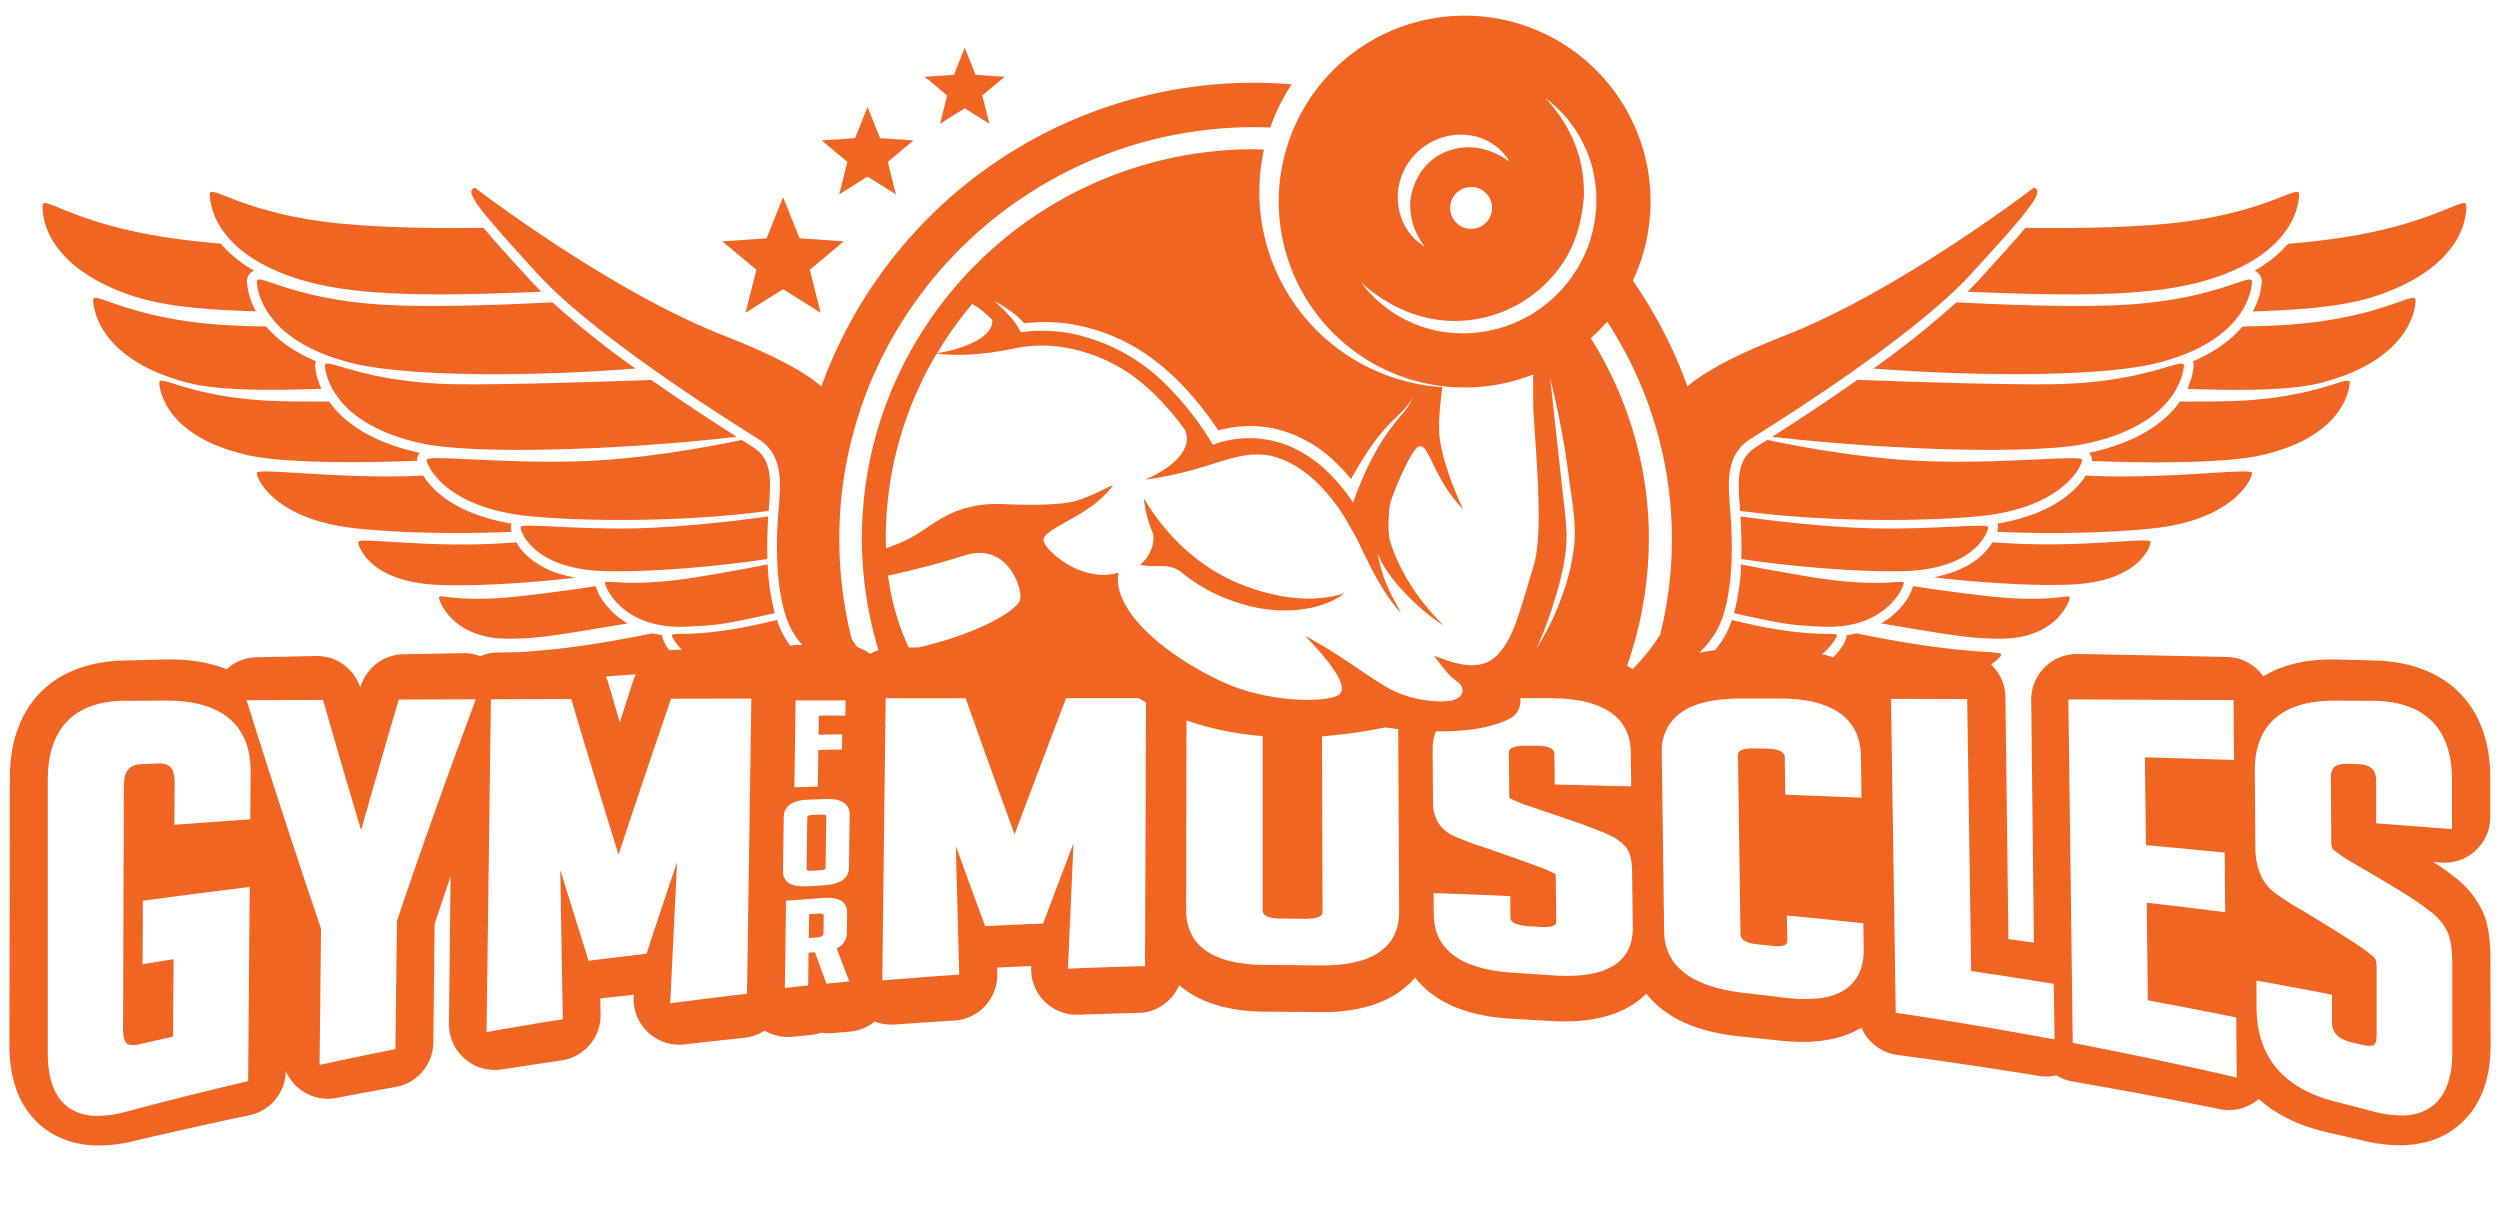 <svg id="Layer_1" data-name="Layer 1" xmlns="http://www.w3.org/2000/svg" viewBox="0 0 835.2 403.2"><defs><style>.cls-1{fill:#f16522;}</style></defs><g id="Emblems"><polygon class="cls-1" points="249.07 104.48 261.61 96.61 274.16 104.48 270.55 90.12 281.91 80.63 267.14 79.62 261.61 65.88 256.1 79.62 241.32 80.63 252.69 90.12 249.07 104.48"/><polygon class="cls-1" points="314.05 41.34 322.29 36.17 330.54 41.34 328.17 31.9 335.64 25.66 325.93 25 322.29 15.96 318.67 25 308.95 25.66 316.43 31.9 314.05 41.34"/><polygon class="cls-1" points="280.35 64.94 289.83 58.99 299.32 64.94 296.59 54.09 305.18 46.9 294.01 46.15 289.83 35.75 285.66 46.15 274.49 46.9 283.08 54.09 280.35 64.94"/><path class="cls-1" d="M668.76,213.37c18.19-.14,22.77-12.54,22.71-13.8s-6.47,2-28-.49c-11.6-1.35-19.51-2.5-24.37-3.27-.52,2.25-2.55,5.78-5.67,8.76a27.46,27.46,0,0,1-5,3.71C649.25,211.68,657.7,213.46,668.76,213.37Z"/><path class="cls-1" d="M785,127.91c.24-3.26-11,5.44-40.8,6.13-4.46.11-10,.13-15.94.11-4.45,6.31-13.18,13.44-30.34,17.15a3.47,3.47,0,0,1,.94,2.37V154c24.95,1,46.59.34,56.31-1.84C783.08,145.87,784.85,130,785,127.91Z"/><path class="cls-1" d="M753.21,90.44a4.25,4.25,0,0,1,.88.5,3.9,3.9,0,0,1,1.5,3.37,23.38,23.38,0,0,1-3,9.73c19.31-.58,32.47-2,42.79-5.71C824.27,88,824,70.82,823.9,68.6c-.19-3.5-10.49,6.13-42.06,10.86-5.64.85-11.62,1.5-17.47,2A42.29,42.29,0,0,1,753.21,90.44Z"/><path class="cls-1" d="M660.82,93.82q-1.64,1.79-3.51,3.63c41.19,1.85,63.9,1,80.16-3.92,29.92-9,30.6-26.43,30.6-28.69,0-3.57-11.55,6.79-43.93,9.88-16.27,1.56-36.1,1.57-47.5,1.4C673.07,80.37,668,86,660.82,93.82Z"/><path class="cls-1" d="M592,145.94c43,4.86,88.62,5.69,104.69,2.31,30.57-6.42,32.72-23.75,32.91-26,.3-3.56-12.08,5.79-44.6,6.13-16.77.18-47-.82-64.46-1.47C610.45,134,600.36,140.64,592,145.94Z"/><path class="cls-1" d="M752.35,94.15c.17-3.56-11.86,6.23-44.35,7.77-17,.8-41.2-.23-54.39-.93a308.91,308.91,0,0,1-27.72,22.13c41.26,3.17,78.72,2.16,94.53-1.78C750.73,113.8,752.25,96.41,752.35,94.15Z"/><path class="cls-1" d="M586.58,149.38c-6.17,3.85-6.12,10.45-5.34,20.07l.07.84v.4c33.83,4.49,70.38,3.1,82.93,1.41,25.42-3.43,31.35-16.59,31.36-18.44s-24.07,1.28-50.76.46c-20.31-.62-41.62-4.44-54.47-7.14Z"/><path class="cls-1" d="M639.53,190.62c20.92-1.74,24.69-13.06,24.69-14.52s-18.94,1-40,.37c-15.3-.47-32-2.45-42.78-3.93.29,4.39.45,9.27.29,14.22C606.19,190.41,630.16,191.4,639.53,190.62Z"/><path class="cls-1" d="M609,209.36c21,.91,27-13.11,27-14.57s-7.58,1.93-32.22-2.22c-9.4-1.58-16.68-2.93-22.1-4a74.09,74.09,0,0,1-2.39,16.29C595.85,208.44,597.48,208.86,609,209.36Z"/><path class="cls-1" d="M807,100.28c.12-3.57-11.78,6.37-44.25,8.32-4.18.25-8.79.4-13.57.47-3.4,4.05-8.61,8.24-16.58,11.64a4.16,4.16,0,0,1,.23,1.82,22.35,22.35,0,0,1-2.11,7.37c19.69.75,35.55.37,44.69-2C805.65,120,807,102.54,807,100.28Z"/><path class="cls-1" d="M752.36,158.07c0-1.84-23,1.51-48.57,1.05-2.33,0-4.66-.13-7-.25-3.38,5.38-11.61,13.07-29.54,16.06a3.68,3.68,0,0,1,.22,1.18,6.36,6.36,0,0,1-.26,1.56c24.22,1.09,46.32-.24,55.36-1.58C746.86,172.5,752.37,159.84,752.36,158.07Z"/><path class="cls-1" d="M718.48,181c0-1.44-18.12,1.19-38.24.83-4.8-.08-9.75-.32-14.6-.65h0c-.15.26-.32.51-.5.78l-.09.12c-.14.21-.3.43-.46.64l-.17.22-.46.58c-.07.07-.13.15-.2.23s-.35.4-.54.6l-.18.2c-.23.23-.46.47-.71.7l-.09.09a23.21,23.21,0,0,1-1.93,1.64l-.1.07c-.31.24-.64.48-1,.71l-.19.13c-.32.22-.66.43-1,.64l-.2.13c-.38.23-.78.45-1.18.67l-.11,0a34,34,0,0,1-4.64,2h-.14c-.51.18-1,.35-1.59.51l-.26.08q-.81.24-1.65.45l-.25.06c-.64.16-1.29.3-2,.44h0c21.12,2.5,40.84,3,49,2.19C715,193.27,718.49,182.39,718.48,181Z"/><path class="cls-1" d="M169.4,213.37c11.06.09,19.5-1.69,40.27-5.09a26.77,26.77,0,0,1-4.95-3.71c-3.12-3-5.16-6.51-5.68-8.76-4.85.77-12.77,1.92-24.37,3.27-21.51,2.5-27.93-.81-28,.49S151.2,213.23,169.4,213.37Z"/><path class="cls-1" d="M83,152.11c9.73,2.18,31.36,2.81,56.31,1.84v-.28a3.45,3.45,0,0,1,1-2.37c-17.16-3.71-25.9-10.84-30.35-17.15-6,0-11.48,0-15.94-.11-29.8-.69-41-9.39-40.8-6.13C53.3,130,55.07,145.87,83,152.11Z"/><path class="cls-1" d="M42.73,98.33C53.05,102,66.2,103.46,85.51,104a23.57,23.57,0,0,1-3-9.73A3.9,3.9,0,0,1,84,90.9a4.18,4.18,0,0,1,.87-.5,42.57,42.57,0,0,1-11.16-9c-5.85-.51-11.83-1.16-17.46-2-31.53-4.67-41.83-14.3-42-10.8C14.13,70.82,13.88,88,42.73,98.33Z"/><path class="cls-1" d="M100.68,93.53c16.27,4.89,39,5.77,80.16,3.92q-1.86-1.85-3.51-3.63c-7.13-7.8-12.24-13.45-15.82-17.7-11.4.17-31.22.16-47.49-1.4-32.38-3.09-43.93-13.45-43.93-9.88C70.09,67.1,70.77,84.55,100.68,93.53Z"/><path class="cls-1" d="M153.13,128.38c-32.53-.34-44.91-9.69-44.61-6.13.19,2.25,2.34,19.58,32.91,26,16.07,3.38,61.72,2.55,104.69-2.31-8.33-5.3-18.42-11.91-28.54-19C200.16,127.56,169.9,128.56,153.13,128.38Z"/><path class="cls-1" d="M130.15,101.92c-32.49-1.54-44.52-11.33-44.35-7.77.11,2.26,1.62,19.65,31.93,27.19,15.81,3.94,53.28,5,94.53,1.78A308.81,308.81,0,0,1,184.54,101C171.35,101.69,147.15,102.72,130.15,101.92Z"/><path class="cls-1" d="M251.58,149.38l-3.81-2.4c-12.85,2.7-34.17,6.52-54.47,7.14-26.7.82-50.77-2.38-50.76-.46s5.93,15,31.35,18.44c12.55,1.69,49.1,3.08,82.93-1.41v-.4l.07-.84C257.7,159.83,257.75,153.23,251.58,149.38Z"/><path class="cls-1" d="M213.9,176.47c-21,.64-40-1.87-40-.37s3.77,12.78,24.69,14.52c9.38.78,33.35-.21,57.78-3.86-.16-4.95,0-9.83.28-14.22C245.92,174,229.2,176,213.9,176.47Z"/><path class="cls-1" d="M229.13,209.36c11.55-.5,13.18-.92,29.73-4.51a74.09,74.09,0,0,1-2.39-16.29c-5.42,1.08-12.7,2.43-22.1,4-24.64,4.15-32.23.71-32.23,2.22S208.16,210.27,229.13,209.36Z"/><path class="cls-1" d="M88.94,109.07c-4.78-.07-9.39-.22-13.56-.47C42.91,106.65,31,96.71,31.13,100.28c.08,2.26,1.37,19.67,31.59,27.59,9.13,2.4,25,2.78,44.69,2a22.12,22.12,0,0,1-2.12-7.37,4.32,4.32,0,0,1,.24-1.82C97.55,117.31,92.35,113.12,88.94,109.07Z"/><path class="cls-1" d="M115.58,176.09c9,1.34,31.14,2.67,55.36,1.58a6.35,6.35,0,0,1-.25-1.56,3.43,3.43,0,0,1,.22-1.18c-17.94-3-26.17-10.68-29.55-16.06-2.34.12-4.67.21-7,.25-25.56.46-48.55-2.89-48.57-1.05S91.3,172.5,115.58,176.09Z"/><path class="cls-1" d="M143.13,195.18c8.15.79,27.87.31,49-2.19h0c-.68-.14-1.34-.28-2-.44l-.24-.06q-.85-.21-1.65-.45l-.24,0c-.55-.16-1.08-.33-1.6-.51h-.14a34,34,0,0,1-4.64-2l-.1-.05c-.41-.22-.8-.44-1.18-.67l-.21-.13c-.34-.21-.68-.42-1-.64l-.19-.13c-.34-.23-.66-.47-1-.71l-.1-.07c-.7-.54-1.34-1.09-1.93-1.64l-.09-.09-.7-.7-.19-.2-.53-.6-.2-.23c-.16-.2-.32-.39-.46-.58a1.84,1.84,0,0,1-.17-.22c-.17-.21-.32-.43-.47-.64L173,182c-.17-.27-.34-.52-.5-.78h0c-4.84.33-9.79.57-14.59.65-20.13.36-38.23-2.27-38.25-.83S123.13,193.27,143.13,195.18Z"/><path class="cls-1" d="M380.82,188.64c5.92,1.34,9.4-.95,14.1,2.7a53.59,53.59,0,0,0,16.23,9.19c14,5.28,29,4.38,38.14-2.35-13.2,4.13-26.52.26-34.82-3-6.33-2.5-21.15-9.89-32.36-28.7A42.48,42.48,0,0,0,385,177.79C386.33,181.25,383.81,186.58,380.82,188.64Z"/><path class="cls-1" d="M273.45,305.2l-3.13.24-.11,7.94,3-.26c1.88-.16,1.89-.92,1.9-1.28l.08-5.81c0-.41-.13-.54-.17-.58A2.44,2.44,0,0,0,273.45,305.2Z"/><path class="cls-1" d="M274.6,272.13h-.3l-2.82.12c-1.78.07-1.78.62-1.79.8l-.23,17.37c0,.19.05.24.07.26s.39.31,1.64.24l3.08-.19c1.55-.1,1.56-.61,1.56-.83l.23-17.22a.38.38,0,0,0-.08-.27C275.88,272.34,275.58,272.13,274.6,272.13Z"/><path class="cls-1" d="M832,320.23c0-7.57-1-12.82-3.24-17a31.48,31.48,0,0,0-7.87-9.57,90,90,0,0,0-8-5.71l2.47.21a15.27,15.27,0,0,0,16.53-13.89q.06-.67.06-1.35v-13.2c0-24-14.62-38.57-39-39.08l-12.61-.31c-9.73-.19-17.83,1.7-24.23,5.63A15.25,15.25,0,0,0,744,219.48c-16.44-.36-33.21-.7-49.85-1h-.29a15.28,15.28,0,0,0-15.27,15.29v.16l.9,81c-2.84-.41-5.67-.82-8.52-1.21l-1-80.84A15.16,15.16,0,0,0,665.18,222c2.19-1.47,3.32-2.8,3.37-3.26.16-1.43-8.52-.07-33.69-4.39-5.82-1-10.74-1.94-14.73-2.75-1.08.26-2.16.47-3.26.63a2.26,2.26,0,0,1,0,.52c-.19,1.56-1.85,4.25-4.47,6.83-1.16-.39-2.38-.74-3.67-1.05,3.31-2.78,4.85-5.58,4.92-6.19.19-1.49-7.95,1.19-32-4.49l-3.08-.73c-.34,1-.71,2-1.12,2.95a30.24,30.24,0,0,1-4.54,7.16q-2.56.3-4.92.81a3.82,3.82,0,0,0,.21-.46,30.85,30.85,0,0,0,6.28-8.82c5-11.42,4.29-29.28,3.57-38.21s-1.78-18.57,6.79-23.93,54.28-33.92,73.57-55,25-27.86,21.07-28.93c0,0-44.64,34.28-82.86,49.28-17.16,6.74-27.18,12.18-32.89,17.13A152.13,152.13,0,0,0,545.5,93.76a61.78,61.78,0,0,0,5.9-26.43V65.72a62.11,62.11,0,1,0-39.2,59.36v9.08c.13,10.28,3.93,42.42.19,54.77-5.07,16.71-6.78,23.94-11.72,29.43-5.47,6.09-13.16,4-21.59.67,2.46,3.29,4.85,6.71,7.59,8.57s2.86,5.4-1.67,6.4c-4.07.87-12,.06-18.47-2.78-7.36-3.22-17.64-12.06-30.44-18.73,5,5.25,16.73,17.77,10.32,20.1-6.77,2.46-24.23,1.28-36.7-4.23-20.36-9-38.53-24.77-36-37.06-12.12,3.61-24-7-25-10.39-1.34-4.32,15.91-8.25,23.11-18.82.26-.39-7.3,3.84-12.43,5.25s-14.61,1.49-24.15,1.07c-15.89-.7-22.91,6.48-29.06,10.14A50.63,50.63,0,0,1,296,183.14c0-1-.09-2-.09-3a121.13,121.13,0,0,1,17-62c7.28.89,16.29.23,24.7-1.49l2.22-.43c16.95-3.28,31.57,4.8,35.65,7.35a58.67,58.67,0,0,1,8.07,6.15A89.36,89.36,0,0,1,396,143.83a8,8,0,0,1,.18,4.92c-2.5,7.32-13.77,11.51-13.77,11.51,22.61-3,29.83-10.23,42.11-8a31.42,31.42,0,0,1,10.15,4.61,43.85,43.85,0,0,1,4.29,3.4A59.15,59.15,0,0,1,450.46,175l2.93,5.1c3.48,7.43,8.21,17.76,14.68,24.72-3.92-7.31-6.1-10.9-7.89-20.11,3.5,9.34,15.11,19.9,22.13,24.28-6.41-6.33-13.87-15.67-17.86-28-.93-2.89-.53-9-.21-11.74.36-3.1,7-18.67,9.57-20,3.56-1.88,4.76,10.54,15.05,20.93-4.85-10.24-7.52-19.31-8-25-.31-3.61.14-9.53,1-15.85a65.31,65.31,0,0,1-61-69.38,64.09,64.09,0,0,1,1.41-10c-1.07,0-2.14-.08-3.21-.08A131.12,131.12,0,0,0,293.5,142.41c-.27.92-.55,1.84-.8,2.76-.1.34-.19.67-.28,1-.29,1.1-.58,2.2-.85,3.31a2.23,2.23,0,0,1-.1.43,128.76,128.76,0,0,0,.35,61.3q.76,3,1.66,6a14.59,14.59,0,0,0-2.75,1.27,15.4,15.4,0,0,0-4.33-2.3c-.63-.86-1.24-1.72-1.83-2.59a136.09,136.09,0,0,1-4.18-33.43c0-75.92,62.21-137.68,138.69-137.68,1.77,0,3.54.07,5.3.13a64.65,64.65,0,0,1,7.14-14.43c-4.11-.33-8.25-.54-12.44-.54A153.72,153.72,0,0,0,274.4,129.11c-5.72-5-15.73-10.39-32.89-17.13C203.3,97,158.66,62.7,158.66,62.7c-3.93,1.07,1.78,7.86,21.07,28.93s65,49.64,73.57,55,7.5,15,6.78,23.93-1.43,26.79,3.57,38.21a27.78,27.78,0,0,0,4.36,6.72h-1.55a16.38,16.38,0,0,0-2.42.23,29.05,29.05,0,0,1-3.36-5.65c-.41-.95-.77-1.94-1.12-2.95l-3.08.73c-24,5.68-32.16,3-32,4.49.06.51,1.13,2.51,3.35,4.75h-2.06a14.62,14.62,0,0,0-2.09.18,10.82,10.82,0,0,1-2.42-4.54,4.51,4.51,0,0,1,0-.52c-1.14-.16-2.22-.38-3.26-.63-4,.81-8.91,1.75-14.72,2.75a262,262,0,0,1-30.07,3.54l-7,.11a15.22,15.22,0,0,0-5.76,1.23,15.22,15.22,0,0,0-5.5-1h-.26l-19.91.36a15.29,15.29,0,0,0-14.4,11.09v.16a15.22,15.22,0,0,0-14.88-10.66l-19.9.43a15.24,15.24,0,0,0-9.92,4q-8.64-3.51-20.43-3.27l-13.76.34c-23.88.51-38.16,15.11-38.19,39l-.16,89.43c0,12.38,3.79,21.67,11.31,27.59,5.1,4,11.35,6,18.66,6a49.91,49.91,0,0,0,11.67-1.5c12.77-3,25.74-5.9,38.56-8.6A15.26,15.26,0,0,0,95.47,357.8h0a15.26,15.26,0,0,0,16.9,9c6.56-1.26,13.22-2.49,19.81-3.66a15.28,15.28,0,0,0,12.59-14.88l.42-39.59q2.64-7.92,5.33-15.84L150,342a15.28,15.28,0,0,0,15.09,15.45h.18a15.4,15.4,0,0,0,2.35-.18c6.57-1,13.27-2,19.91-3a15.27,15.27,0,0,0,13.11-15.39l-.1-5.32,11.14-1.23v.76A15.28,15.28,0,0,0,226.29,349a14.66,14.66,0,0,0,2.39-.08c6.63-.78,13.35-1.52,20-2.22a15.2,15.2,0,0,0,6.76-2.4,15.25,15.25,0,0,0,7.76,2.13,14.27,14.27,0,0,0,1.46-.07l6-.56a15.36,15.36,0,0,0,3.73-.82,15.2,15.2,0,0,0,3.81.15l5.68-.49a15.14,15.14,0,0,0,8.32-3.35,15.38,15.38,0,0,0,5.45,1h1.12c6.73-.49,13.47-.94,20.05-1.34a15.27,15.27,0,0,0,14.34-15.65v-2.08c3.78-.16,7.55-.32,11.33-.46v.33A15.27,15.27,0,0,0,359.11,339c.35,0,.7,0,1.05,0,6.68-.24,13.44-.44,20.08-.59a15.24,15.24,0,0,0,13.7-9.29c5.85,5.06,15,8.84,29.21,8.87,5.65,0,11.36.07,16.93.15h1.27c13.37,0,23.19-3.28,30-10,.47-.46.95-1,1.43-1.52,5.35,6.87,15,12.8,32.38,13.73,4.11.22,8.22.46,12.3.71,1.77.11,3.48.17,5.13.17,11.85,0,20.7-2.91,26.94-8.83L550,332a31.72,31.72,0,0,0,5.47,5.33c6.39,4.88,14.87,7.8,25.94,8.93,4.31.43,8.61.89,12.87,1.35a71.7,71.7,0,0,0,7.89.47c7.91,0,14.42-1.58,19.69-4.77a15.29,15.29,0,0,0,12,9.12c15.71,2.1,31.62,4.47,47.28,7a14.74,14.74,0,0,0,2.48.21,15.63,15.63,0,0,0,3.4-.4,15.17,15.17,0,0,0,5.5,2.1c16.36,2.81,32.88,5.91,49.1,9.21a15.11,15.11,0,0,0,3,.3,15.31,15.31,0,0,0,9.72-3.48l.24-.23c5.79,5.19,13.42,8.95,22.73,11.1,4,.91,8.06,1.85,12,2.77a53,53,0,0,0,12.35,1.59c7.53,0,13.93-2,19.1-6.13,7.5-5.92,11.3-15.12,11.29-27.34ZM342.16,108a59.36,59.36,0,0,1,14.59.12,62.3,62.3,0,0,1,15.71,4.48c9.9,4.21,18.21,11.08,25.28,19.09A103.69,103.69,0,0,1,407,143.8a39.43,39.43,0,0,1,17.65-.84,42.55,42.55,0,0,1,20.5,10.53,62.09,62.09,0,0,1,6.22,6.55c1.79-3.27,3.75-6.45,5.79-9.57a63.61,63.61,0,0,1,7.31-9.13c2.61-2.73,6-5.3,7.54-8.84-.3.91-.47,1.27-.46,1.17-1.18,2.63-3.29,4.85-5.07,7.06a66.38,66.38,0,0,0-6,8.59,102.52,102.52,0,0,0-8.41,18.62c-5.72-8.59-13.53-16.3-23.47-19.71a35.17,35.17,0,0,0-18.17-1.15,33.33,33.33,0,0,0-3.57.91c-.25.08-1.36.64-1.64.54s-.55-.88-.67-1.08q-2.15-3.44-4.52-6.72a98.46,98.46,0,0,0-10.24-12,62.36,62.36,0,0,0-27.45-16.23,51.92,51.92,0,0,0-18.64-1.82,9.24,9.24,0,0,1-2.46.27c-.49-.15-.34-.16-.68-.81a20.11,20.11,0,0,0-2.32-3.46,54.44,54.44,0,0,0-6.19-6.24C335.67,102.51,339.39,104.78,342.16,108Zm-17.35-6.43c.25.15.48.28.74.45a21.17,21.17,0,0,1,3.13,2.19c.92.83,1.87,1.73,2.8,2.66.58,5-7.68,9.43-18.39,11.11a123.34,123.34,0,0,1,11.72-16.45ZM83.62,273.72l-2.47.17-20,1.44-2.89.21.08-14.23c0-2.41-.47-4.1-1.44-5.05s-2.3-1.25-4.31-1.18l-5,.18c-3.22.11-6.2,1.06-6.22,7.27l-.25,81.38c0,2.39.46,4.08,1.31,4.76s2.72.54,4,.23q5.69-1.31,11.38-2.57L58,320.44l-7.25,1.19-3.12.51.1-21.22,2.31-.31c10-1.35,20.25-2.66,30.38-3.91l3-.37-.52,64.84-2,.48C68,364.7,54.9,368,42.14,371.38a36.11,36.11,0,0,1-9.35,1.4,16.36,16.36,0,0,1-10.2-3c-4.4-3.36-6.63-9.4-6.63-18v-91.2c0-8.61,2.21-15.24,6.57-19.7s10.88-6.75,19.33-6.75h0l13.8-.07h0c10,0,17.46,2.39,22.14,7.12,4,4,6,9.66,5.91,16.78Zm74-36.47c-8.54,23-17,46.69-25,70.36l-.53,42.88-2.12.43c-6.62,1.32-13.33,2.72-19.93,4.14l-3.28.7.49-45.53c-7.94-23.35-15.94-47.85-23.78-72.84l-1.09-3.46,25.54-.11.56,1.94c4,14,8.09,28,12.16,41.59,3.94-14,8-28,12-41.72l.56-1.91,25.74-.09Zm54.83-12a16.44,16.44,0,0,0-1,2.42q-2.2,6.84-4.39,13.66-1.86-6.33-3.68-12.67a14.86,14.86,0,0,0-1-2.6c2.82-.28,6.33-.53,10.1-.79ZM249.56,332l-2.33.27c-6.67.79-13.44,1.63-20.14,2.51l-3.18.41,2.28-47.17c-3.27,9.71-6.51,19.41-9.66,29l-.53,1.62-1.7.2c-5.11.59-10.32,1.22-15.5,1.86l-2.21.28L196,318.9c-2.95-9.33-5.9-18.8-8.82-28.31l.83,49.92-2.29.36c-6.61,1.06-13.36,2.2-20,3.36l-3.18.56L164,233.61l26.83-.08.57,1.91c5,16.8,10.11,33.61,15.25,50.08,5.5-16.69,11.18-33.57,16.92-50.29l.62-1.8,26.82-.06Zm16.23-98H282.5l-.07,5.06h-8.89l-.09,6.38,7.9-.1-.07,5.06-7.89.13-.17,12.25-7.84.24Zm16.72,94-5.73.55-.7.06-.24-.65q-1.8-4.92-3.59-9.85l-2.14.19L270,329.22l-.81.08-6,.64-1,.1.41-29.11.83-.07q5.91-.45,11.82-.87c3.06-.21,5.19.28,6.48,1.51A4.51,4.51,0,0,1,283,305l-.09,6.59a5.55,5.55,0,0,1-3.39,5.23q1.88,5,3.76,9.93l.42,1.12Zm1.11-38.15c0,3.56-2.8,5.54-8.2,5.89l-5.65.37h-1.41c-2.52,0-4.3-.53-5.44-1.61a4.53,4.53,0,0,1-1.34-3.5l.25-18c0-2.54,1.48-5.61,8.15-5.85l5.77-.21c3.24-.12,5.45.46,6.78,1.76a4.6,4.6,0,0,1,1.32,3.48Zm39.11-104.41c12.16-3.83,18.29,8.18,18.16,14.33-.08,4-14.58,12.07-34,16.53h-3.31a81,81,0,0,1-6.88-24c9.38-2.06,17.64-4.25,26.06-6.9Zm59.8,137.33-2.6.06c-6.72.17-13.53.4-20.25.66l-2.91.12.13-2.91q.87-19.53,1.73-39-4.75,12.52-9.53,25.19l-.63,1.65-1.77.08c-5.14.2-10.38.43-15.58.69l-2,.09-.68-1.84c-3.09-8.37-6.14-16.72-9.12-24.94q.53,20.22,1.07,40.41l.07,2.57-2.56.17c-6.71.46-13.51,1-20.22,1.52l-2.93.25,1-84.31H296l-.23-.46.11-9.49h26.73l.64,1.78c5,14.18,10.29,28.84,15.71,43.67,5-13.33,10.34-27.43,16.54-43.76l.65-1.73h24.27c.78.48,1.6,1,2.45,1.44Zm80.41-6.47c-4.24,4.19-11.22,6.23-21.33,6.23h-1.32c-5.62-.08-11.37-.14-17.1-.16-17.91,0-27-6.31-26.94-18.6l.13-63.08a100.75,100.75,0,0,0,25.47,5.21v58.14c0,.76,0,2.8,6.21,2.84l8.25.07c3.33,0,4.57-.68,5-1.11a2,2,0,0,0,.52-1.59L441.65,246a167.08,167.08,0,0,0,21.11-3s1.65.27,4.35.57l.32,60.89C467.47,309.34,466,313.35,462.94,316.33Zm4.6-255.27a21.26,21.26,0,0,1,23.92-15.79A18.77,18.77,0,0,1,504.34,54c-5.86-4.23-13-6.11-20-3.78-7.67,2.54-12.29,9.32-13.21,17.13A26,26,0,0,0,472,74.8a25.6,25.6,0,0,0,3.94,7.58c-7.27-4.38-10.35-13.23-8.4-21.32Zm30.93,8.44a7,7,0,1,1-7-7,7,7,0,0,1,7,7ZM511.63,105A44.5,44.5,0,0,1,481,110.68a42.43,42.43,0,0,1-26.29-16.31c9,8.11,20.29,13.23,32.63,12.83A43.46,43.46,0,0,0,522.4,87.41c4.3-6.71,6.1-14,6.76-21.88a59.8,59.8,0,0,0-.31-6.69,44.11,44.11,0,0,0-2.92-11.24,49.9,49.9,0,0,0-9.58-14.82,42.89,42.89,0,0,1,15.48,22.71,44.18,44.18,0,0,1-.93,25.78A45,45,0,0,1,511.63,105Zm7.66,95.72c2.14-6.95,4.09-14.49,4.07-21.81a111.28,111.28,0,0,0-1-11.68q-.66-5.91-1.3-11.83l-2.16-19.65-1-9.31a292.2,292.2,0,0,1,6.47,34.84c.85,6.36,2.09,13,1.66,19.42a69.15,69.15,0,0,1-4.2,18.44,85.89,85.89,0,0,1-8.56,17.52,123.52,123.52,0,0,0,6-15.91Zm22,120.16c-3.64,3.44-9.49,5.13-17.78,5.13-1.63,0-3.35-.06-5.17-.19-4.13-.29-8.28-.56-12.42-.81-17.78-1.07-26.84-7.66-26.92-19.58l-.05-7.06,2.79.09c6.66.23,13.48.49,20.26.8l2.54.11.06,7.22c0,2.08,3.6,2.71,6.59,2.88l3.59.21c3.47.21,4.54-.54,4.78-.77s.36-.34.35-1.16l-.16-14.88c0-.87-.24-1-.33-1a48.66,48.66,0,0,0-5.18-2.27c-6.07-2.19-12.52-4.47-19.11-6.76a86.22,86.22,0,0,1-9.46-3.57,12.14,12.14,0,0,1-5.25-4.5,13,13,0,0,1-1.68-6.8l-.13-17.44a16.43,16.43,0,0,1,1.1-6.2c8.71.09,18.86-.83,25.56-4.75a6.78,6.78,0,0,0,2.62-6.32h10c12.18,0,26.74,3.12,26.92,18l.14,11.46-2.77-.07L522,262.14l-2.6-.05-.11-10.28c0-2.62-4.68-2.66-6.2-2.68h-3.15c-3.79-.07-5.09.8-5.45,1.17a1.55,1.55,0,0,0-.4,1.22l.13,14.29c0,.79.21.9.27.93a51.21,51.21,0,0,0,5.19,2.17c6.45,2.16,12.91,4.37,19.13,6.54,4.23,1.56,7.33,2.81,9.25,3.74a15.44,15.44,0,0,1,5,3.7c1.43,1.67,2.15,4.34,2.19,8.16l.24,19c0,4.52-1.38,8.18-4.23,10.86Zm4.08-97.29c-.57-.42-1.17-.82-1.79-1.21.59-1.69,1.15-3.39,1.68-5.12h0c.41-1.35.8-2.72,1.18-4.09l.18-.69c.24-.9.46-1.82.68-2.73s.43-1.8.63-2.7a3.44,3.44,0,0,1,.16-.76,128.91,128.91,0,0,0,2.69-30.54v-.54A126.3,126.3,0,0,0,531.45,113a62.07,62.07,0,0,0,5.46-5.54A132.68,132.68,0,0,1,554.65,212a65.93,65.93,0,0,1-9.31,11.62ZM618,329.34c-3.3,3-8.2,4.42-14.85,4.42a57.42,57.42,0,0,1-7.41-.51q-6.5-.79-13-1.53c-17.63-2-26.64-8.93-26.79-20.55l-.79-59.76a15.47,15.47,0,0,1,4.29-11.53c4.33-4.39,11.61-6.52,22.25-6.52h13c12.18,0,26.75,3.35,27,19.29l.2,13.85-2.83-.12q-10-.42-20.1-.79l-2.54-.1-.18-12.33c0-.81,0-3-6.46-3.07l-4-.07c-3.28-.06-4.37.71-4.7,1a2,2,0,0,0-.47,1.55l.84,59.31c0,.9,0,3,5.67,3.59l5,.53c3.29.35,4.31-.33,4.54-.54s.42-.39.41-1.46l-.12-8.15,3,.29c6.76.65,13.55,1.35,20.18,2.06l2.36.25.13,8.62C622.69,322.4,621.13,326.5,618,329.34Zm65.17,17.33c-15.73-2.9-31.75-5.59-47.61-8l-2.24-.33-1.57-104.87,25.45.07,1.33,90.86c8.47,1.24,17,2.56,25.38,3.93l2.21.36.26,18.55ZM744,359.24c-16.31-3.73-32.93-7.23-49.4-10.41l-2.14-.41L691,233.68h2.72l49.82.2h2.64l.18,20-2.78-.08-27-.8.34,29.34c7.95.72,16,1.48,23.91,2.26l2.39.23.18,19.92-3-.38c-7.65-1-15.45-1.89-23.22-2.79l.37,32.62c9.11,1.68,18.31,3.45,27.4,5.28l2.13.43.18,20.11Zm68.66,10.23a16.76,16.76,0,0,1-10.51,3.17A39.16,39.16,0,0,1,792,371.1q-6-1.61-12.12-3.15c-17.11-4.45-25.84-14.88-26-31l-.08-9.4,3.19.59c6.67,1.22,13.37,2.48,19.93,3.75l2.15.42,0,9.13c0,2.47.81,5.49,6.86,6.87l3.51.81c1.74.4,3.08.36,3.68-.11s.87-1.59.86-3.22l0-22.59c0-1.62-.3-2.84-.83-3.33a48.07,48.07,0,0,0-5.09-3.91c-6.13-4-12.48-7.93-18.8-11.74a82.62,82.62,0,0,1-9.36-6,15.57,15.57,0,0,1-4.92-6.45,24.6,24.6,0,0,1-1.51-8.91l-.19-25.15c-.06-7.21,1.91-12.88,5.86-16.86,4.47-4.5,11.43-6.78,20.71-6.78h0l12.51.06h0c8.76,0,15.46,2.26,20,6.72s6.81,11.11,6.81,19.75V277l-2.89-.23q-10-.78-20-1.53l-2.47-.19V260.88c0-2.8-.76-5.42-6.21-5.6l-3.14-.11c-1.54,0-3.61.1-4.69,1.15a4.73,4.73,0,0,0-1.06,3.5l.12,21.16c0,2.09.52,2.75.74,2.94a52.39,52.39,0,0,0,5.08,3.54c6.37,3.65,12.75,7.44,19,11.27a97,97,0,0,1,9.14,6.44,18.91,18.91,0,0,1,4.7,5.82c1.18,2.29,1.75,6,1.76,11.36v29.44c0,8.37-2.27,14.32-6.63,17.68Z"/></g></svg>